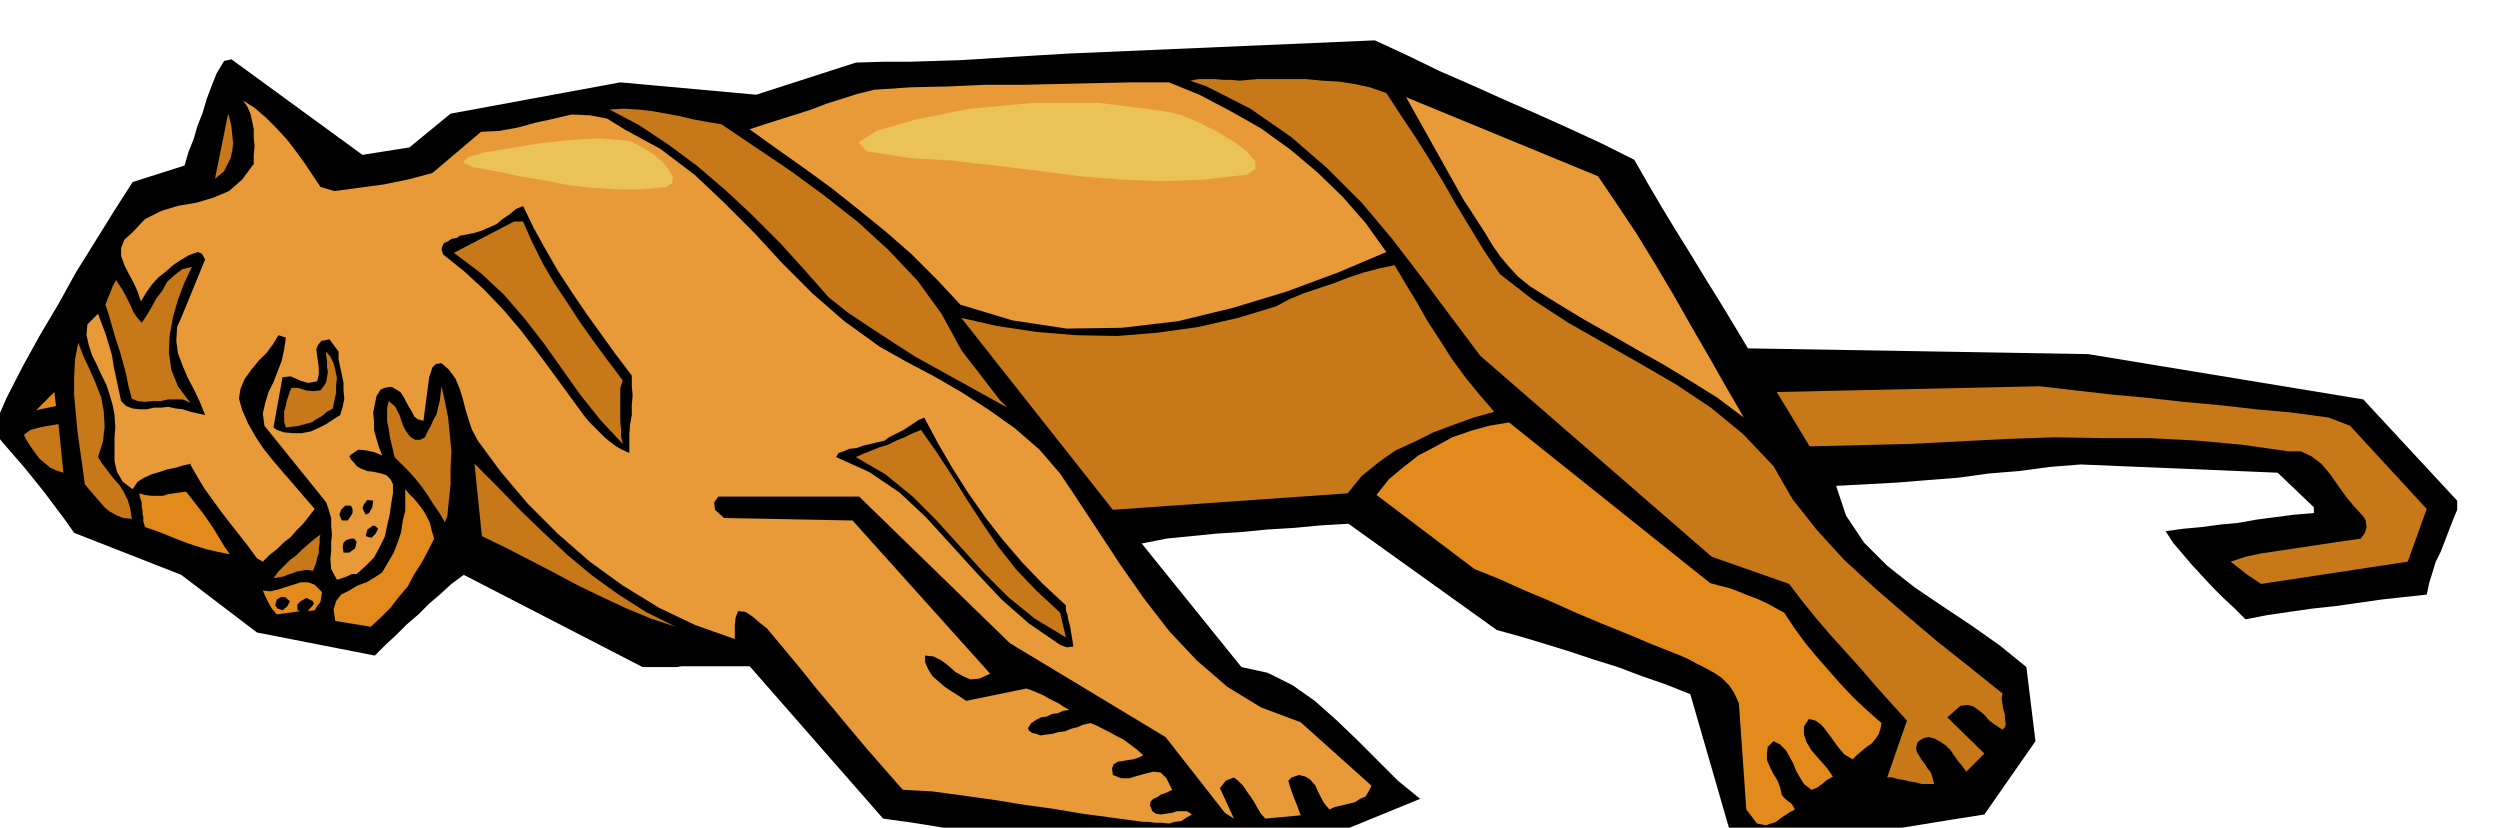 <svg xmlns="http://www.w3.org/2000/svg" fill-rule="evenodd" height="162.376" preserveAspectRatio="none" stroke-linecap="round" viewBox="0 0 3035 1005" width="490.455"><style>.brush1{fill:#000}.pen1{stroke:none}.brush2{fill:#e89938}.brush3{fill:#c77819}.brush4{fill:#e38a1c}</style><path class="pen1 brush1" d="m440 188 57-9 50-41 206-38 165 15 121-39 32-1h32l32-1 32-1 32-2 32-2 33-2 34-2 371-16 39 18 39 19 39 17 40 18 39 17 40 18 39 18 40 20 16 28 17 29 17 28 18 29 17 28 18 29 17 28 18 30 413 7 334 55 114 123v11l-5 12-5 13-5 13-5 13-6 12-4 13-4 13-3 14-28 3-27 3-28 4-28 4-28 3-28 4-27 4-26 5-14-14-13-12-13-13-12-13-13-14-11-13-12-14-9-14 22-3 22-2 22-3 22-2 22-4 23-3 23-3 24-2v-7l-44-42-239-10-38 3-37 5-37 3-36 5-38 3-37 3-37 2-37 2 12 36 22 33 28 28 33 26 34 23 36 24 34 24 32 26 11 90-62 89-38 6-37 6-37 6-36 6-37 5-36 5-37 4-36 4-13-15-50-173-30-12-29-10-29-11-29-9-30-10-29-9-30-9-29-8-180-129-34 2-32 3-33 2-30 3-32 2-30 3-30 3-30 6 121 150 32 7 30 15 27 19 27 24 25 24 25 25 24 24 27 22-127 52-229 18-38-7-37-6-37-5-37-5-38-6-36-6-37-6-36-5-162-185h-83l-5 1h-42L563 698l-15 11-13 12-14 12-13 13-14 12-13 13-13 12-13 13-143-28-92-70-130-51-12-17-12-16-12-16-12-15-13-16-13-15-13-15-12-15 17-39 20-39 21-38 22-37 21-38 23-37 23-37 23-36 63-20 5-17 6-15 5-17 6-15 5-17 6-16 6-15 9-15 9-2 159 116z"/><path class="pen1 brush2" d="m389 227 17 5 15-2 15-2 15-2 15-2 14-3 15-3 15-4 15-4 59-50 22-1 22-4 22-6 23-5 21-5 22 1 21 4 21 13 44 24 41 31 36 34 37 37 34 37 36 36 39 34 43 31 32 18 34 18 33 19 34 22 31 22 30 26 25 29 22 33 25 38 27 41 28 40 31 40 33 35 37 32 41 25 48 18 86 77-3 6-4 7-7 3-6 4-8 2-8 2-9 2-6 3-6-7-4-7-4-8-3-7-6-7-6-4-8-2-9 3-4 4 3 10 4 11 4 10 4 11-43 4-6-7-4-7-4-7-4-6-5-7-4-6-6-6-5-4-10 4-7 9 17 37-11-7-72-92-189-114-183-178H872l-5 7 1 9 11 10 156 3 167 186-13 6-11 1-9-4-9-5-9-8-8-6-10-5-10-1v8l4 9 5 8 8 7 7 6 9 6 8 5 9 6 73-15 6 2 7 3 7 3 7 4 6 3 6 3 6 4 7 4-7 1-7 3-7 1-6 3-7 1-6 3-6 4-4 6 1 3 4 3 5 1 5 2 7-1 8-1 7-2 8-1 7-3 8-2 7-3 9-2 7 3 8 4 8 4 9 5 8 4 8 6 8 6 8 7-6 3-6 2-7 1-6 1-6 1-5 3-2 5 1 8 10 4h10l10-3 11-3 8-2 9 1 7 7 7 14-4 2-4 2-6 2-4 3-5 2-3 3-1 5 3 7 4 3 6 1 7-1 7-1 6-2h12l6 4-7 4-6 4-8 1-7 2-9-1h-8l-8-1h-6l-37-5-37-5-36-6-36-5-37-6-36-5-37-5-36-2-22-25-21-24-21-25-20-24-21-25-20-25-20-24-20-24-9-7-8-7-9-6-9-1-3 8-1 9v17l-48-17-44-21-44-27-40-29-39-34-36-36-33-39-28-38-7-13-4-12-4-13-3-12-4-13-5-12-8-11-9-8-7 1-4 4-2 6-2 6-7 53-7-2-4-3-3-6-3-5-4-7-3-6-4-6-5-3-5-3h-4l-5 1-5 2-5 8-2 10-2 10 1 11v10l3 11 3 10 4 10-10-4-9-2-10-1-9 6-2 2 2 4 3 3 4 5 5 3 8 3 8 1 9 2 6 2 5 5 3 6v11l-2 12-2 14-3 13-3 14-6 12-7 13-10 10-11 10h-6l-6 3-6 2-6 2-7-13-1-12 1-10v-11l1-9-1-10v-10l-3-10-3-9-75-93-2-15 3-13 4-13 6-12 5-13 5-13 3-14 2-14-9-3-6 10-8 11-10 10-9 11-8 11-5 12-2 12 4 14 7 16 9 16 10 15 12 15 12 14 13 15 12 14 13 15-7 9-7 9-8 8-7 8-9 7-8 8-9 7-8 8-7-4-11-15-11-14-11-14-10-13-11-15-10-14-9-15-8-14 2-1-10 2-10 3-10 2-9 3-10 3-9 4-8 5-6 9-12-9-7-12-3-13v-28l1-14-1-14-2-11-4-14-4-12-6-12-5-11-6-12-4-12-3-13 1-13 13-13 4 11 5 13 4 13 4 14 2 13 3 14 3 14 3 14 6 6 8 3 8 1h9l9-2h9l8-1 9 2 9 1 9 3 9 2 9 2-6-15-7-15-8-15-6-14-6-16-2-15 1-17 7-16 27-66-4-7-5-2-11 4-10 6-9 6-9 8-9 7-8 9-7 10-6 10-4-12-5-11-6-11-5-10-4-11v-10l4-10 10-9 15-16 20-10 20-6 23-4 20-6 19-8 16-14 14-19v-11l1-10-1-11v-10l-2-10-2-9-4-9-5-7 14 9 14 12 12 12 13 14 10 13 11 15 10 15 10 15z"/><path class="pen1 brush3" d="m272 208-11 9 16-79 2 7 2 9 1 10 1 10-1 9-2 9-4 8-4 8zm604-57 40 27 43 29 41 30 42 33 37 34 35 37 29 40 24 44 6 8 7 9 7 9 7 9 6 8 7 9 7 9 9 9-29-16-27-15-29-16-27-15-28-18-26-17-27-18-24-19-30-34-29-32-33-33-32-30-35-30-35-26-36-24-36-19 17-1 18 1 17 2 17 3 16 3 17 4 16 3 18 3z"/><path class="pen1 brush2" d="m1419 100 37 15 38 20 37 21 36 26 32 27 31 30 28 32 25 35-59 25-62 23-66 20-66 16-68 8-67 1-66-10-63-19-29-31-30-30-32-28-32-26-34-27-33-24-34-24-32-23 18-6 19-6 19-6 19-6 18-7 19-6 19-6 20-5 44-3 45-1 45-2h45l44-1 44-1 45-1h46z"/><path class="pen1 brush3" d="M1527 96h58l21 2 19 1 19 3 19 4 20 7 17 26 18 27 17 27 17 28 16 28 17 28 17 28 19 28 40 31 43 28 44 25 44 25 43 25 42 28 39 32 37 39 23 40 30 38 33 36 37 34 37 32 39 33 39 31 40 32-1 6 1 7 1 6 2 7v5l1 6-1 4-3 3-9-6-7-5-6-7-6-5-7-5-7-2-9 1-8 7-8 7 45 44-22 22-5-7-5-6-5-7-4-6-6-6-6-4-7-4-7-2-6 1-4 2-4 3-2 7 1 5 3 5 3 5 4 5 3 5 4 5 2 6 2 8h-15l-7-2-7-1-8-2-7-1-7-2h-6l24-69-19-21-18-20-18-21-18-20-19-21-18-21-17-21-16-21-94-33-281-244-36-48-35-47-36-47-37-44-42-42-44-38-49-34-53-27-20-7 10-2h20l11 1h9l10 1 10-1 12-1z"/><path class="pen1 brush2" d="m1940 214 23 34 24 36 22 36 22 37 21 37 22 38 21 37 22 38-32-24-32-20-33-20-32-18-33-19-32-18-33-20-32-20-15-12-11-12-11-13-9-13-9-15-9-14-9-14-8-12-70-125 233 96z"/><path class="pen1 brush1" d="m635 250 13 27 15 27 15 26 17 26 17 25 18 25 18 25 19 25v12l1 12-1 12v12l-2 11-1 12v23l-9-4-7-4-8-6-6-5-7-7-6-6-6-6-5-6-19-26-19-26-20-27-19-25-22-26-23-24-25-23-25-20-2-6 1-4 2-4 5-2 4-3 6-1 5-3 6-1 10-2 10-3 9-4 9-4 7-6 9-6 7-6 9-4z"/><path class="pen1 brush3" d="m635 269 11 25 13 26 14 24 16 24 15 23 17 24 17 23 18 24-3 9v41l1 10v8l2 9-27-29-24-30-22-31-22-31-24-31-25-29-29-27-32-24 73-38h11zm-402 55-9 19-8 21-6 21-4 22-1 21 3 21 8 20 15 20-9-4h-18l-9 2h-10l-9 1-9-1-7-3-4-15-3-15-4-15-4-14-5-15-4-14-4-14-4-12 3-8 3-7 3-8 4-7 3 5 4 6 4 7 4 8 3 6 3 7 4 6 6 7 6-9 6-10 6-11 7-9 6-11 9-8 9-7 12-3zM119 555l5 8 7 9 6 8 8 9 5 8 5 10 3 10 2 13-10-1-8-3-9-5-6-5-7-8-6-7-6-7-5-6-3-22-3-21-3-22-2-21-2-22v-21l1-22 4-21 6 16 8 17 7 16 7 18 3 17 1 18-2 18-6 19z"/><path class="pen1 brush1" d="M411 427v9l2 10 2 9 2 10v9l1 10-2 10-3 10-8 5-9 6-10 5-9 4-11 2h-10l-11-1-9-3-4-3 11-61 10-1 11 5 10 3 11-2 2-8v-8l-1-8-1-7-1-8 2-5 4-5 10-2 11 15z"/><path class="pen1 brush3" d="m404 496-7 4-6 5-7 4-6 4-8 2-7 2-8 1-8 1-2-7v-13l2-6 1-6 2-6 2-6 2-4h8l9 3 9 1 9-1 4-5 3-5 1-6 1-6-1-7v-7l-1-6v-5l5 6 4 8 2 8 2 10-1 9v9l-2 9-2 10zm1410 4-25 7-25 9-24 9-22 11-24 11-20 14-21 17-17 21-285 20-184-233 44 10 47 7 48 4 50 1 49-4 50-7 48-11 46-14 17-9 17-7 18-6 18-6 18-7 18-6 19-5 19-4 13 22 14 23 13 23 15 23 14 22 16 22 17 21 19 22z"/><path class="pen1 brush4" d="m44 498 22-22 2 17-24 5z"/><path class="pen1 brush3" d="m543 627-3 7-7-12-7-10-7-11-7-10-8-10-8-9-9-9-8-8-2-9-2-8-2-9-1-8-2-9v-17l2-8 8 7 5 10 2 6 2 6 3 6 4 6 3 3 5 3h6l6-3 3-7 4-7 3-7 4-7 2-9 2-8 1-9 1-8 4 18 4 20 2 20 2 21-1 20v20l-2 19-2 20zM77 574l-9-3-7-3-7-6-6-5-6-8-5-7-5-8-3-6 8-6 11-3 5-1 6-1 6-1 6-1 6 59z"/><path class="pen1 brush4" d="m226 597 7 9 7 9 7 9 7 10 6 9 6 10 6 10 7 10-15-3-13-3-13-4-12-4-13-5-12-5-13-5-12-4-2-7v-5l-1-4v-4l-1-5v-5l-2-6-1-5 7 2 8 1h14l6-2 7-1 7-1 8-1z"/><path class="pen1 brush1" d="m1122 507 16 30 18 31 19 30 21 30 21 27 24 28 25 26 28 26v6l2 6 1 6 2 7 1 6 1 6 1 6 1 7-8 1-8-3-38-26-33-29-31-33-30-33-31-34-32-30-37-25-40-18 3-5 6-2 7-3 9-1 8-3 9-2 8-2 9-2 5-4 6-3 6-3 6-3 6-4 6-4 6-4 7-3z"/><path class="pen1 brush3" d="m820 761-30-10-29-12-30-14-29-14-30-16-29-15-29-15-29-14-9-88 27 27 28 29 28 27 30 28 30 25 32 23 33 21 36 18zm298-239 19 27 19 29 18 29 19 29 19 28 22 28 25 26 28 26 7 30-38-23-32-26-30-30-28-31-29-32-29-29-33-27-36-21 9-4 10-4 10-4 10-3 10-5 10-4 10-5 10-4z"/><path class="pen1 brush4" d="m527 654-7 14-8 15-9 14-8 15-11 13-10 13-12 12-12 11-43-7-2-14 3-10 6-8 10-5 10-6 11-4 10-6 9-6 7-12 7-12 5-13 4-12 2-14 3-12v-26l5 6 6 6 5 6 6 8 4 7 4 8 2 9 3 10z"/><path class="pen1 brush1" d="m453 608-1 8-4 7-4 2-4-8 2-5 4-5 7 1zm-27 6 2 4v5l-3 5-3 4h-7l-3-7 2-6 5-5h7z"/><path class="pen1 brush3" d="m2476 469 43 5 44 5 43 4 45 5 44 4 44 5 44 4 44 6 26 10 93 101-23 64-178 27-9-6-9-6-10-8-9-7 18-6 19-4 20-3 20-3 20-3 20-3 20-3 21-3 5-7 2-7-1-8-3-5-11-12-10-12-10-14-9-13-11-13-12-9-13-6h-15l-56-8-55-5-57-3h-57l-59-1-58 2-58 3-58 3-123 3-40-66 319-7z"/><path class="pen1 brush4" d="m2076 708 11 3 12 3 11 4 12 5 11 4 11 5 11 6 11 6 12 18 13 18 14 17 15 17 14 16 16 17 16 15 18 16-1 6-2 7-4 6-5 6-6 4-6 5-6 5-5 5-10-6-6-7-6-8-5-7-6-8-5-6-7-5-8-2-6 9v10l3 9 6 10 6 7 8 9 6 7 6 9-7 4-6 5-7 5-6 2-9-7-5-8-5-9-3-8-5-9-4-7-7-7-8-4-7 7-1 8v8l4 9 4 8 5 8 3 8 2 9 3 4 5 4 4 3 4 7-6 3-6 4-6 4-5 4-6 2-6 2-6-1-5-1-13-17-9-129-6-13-6-9-9-9-9-6-11-6-10-5-11-6-9-4-33-13-31-13-32-13-31-13-31-14-31-13-31-14-30-12-119-90 15-19 18-15 18-14 21-11 20-11 23-8 22-6 24-4 244 195z"/><path class="pen1 brush1" d="m459 642-3 6-5 5-4-1-3-1 2-8 7-5 3 1 3 3z"/><path class="pen1 brush3" d="m389 649-1 5v6l-1 6v6l-2 5-1 6-2 5-2 5-8-1-6 1-6 1-5 2-6 2-5 2-6 1-6 1 6-8 7-7 7-7 8-6 7-7 7-6 7-6 8-6z"/><path class="pen1 brush1" d="m433 658-2 8-7 5h-7l-1-7 1-5 3-3 6-2h4l3 4z"/><path class="pen1 brush4" d="m391 719-1 6-1 6-4 5-3 5-8 1 2-3 3-3 2-3-1-3-8-4-7 4-4 4v7l4 1-29 4-6-7-4-7-4-8-3-7 9 1 9-2 9-3 10-3 9-3h9l8 3 9 9z"/><path class="pen1 brush1" d="m352 730-3 6-6 5-6-2-3-4 2-7 5-3h5l6 5z"/><path class="pen1" d="m574 203-12-6 6-6 20-6 31-5 35-6 38-4 35-2 29 2 11 2 13 7 13 8 12 10 7 9 5 9-1 7-7 5-30 3h-29l-30-2-29-3-30-6-30-5-29-6-28-5zm839-68 19 4 22 9 22 11 22 13 16 12 10 12v9l-10 7-51 6-51 2-51-2-51-4-52-7-51-6-51-6-51-3-52-8-11-11 22-14 48-14 65-13 77-7h81l78 10z" style="fill:#ebc257"/></svg>
